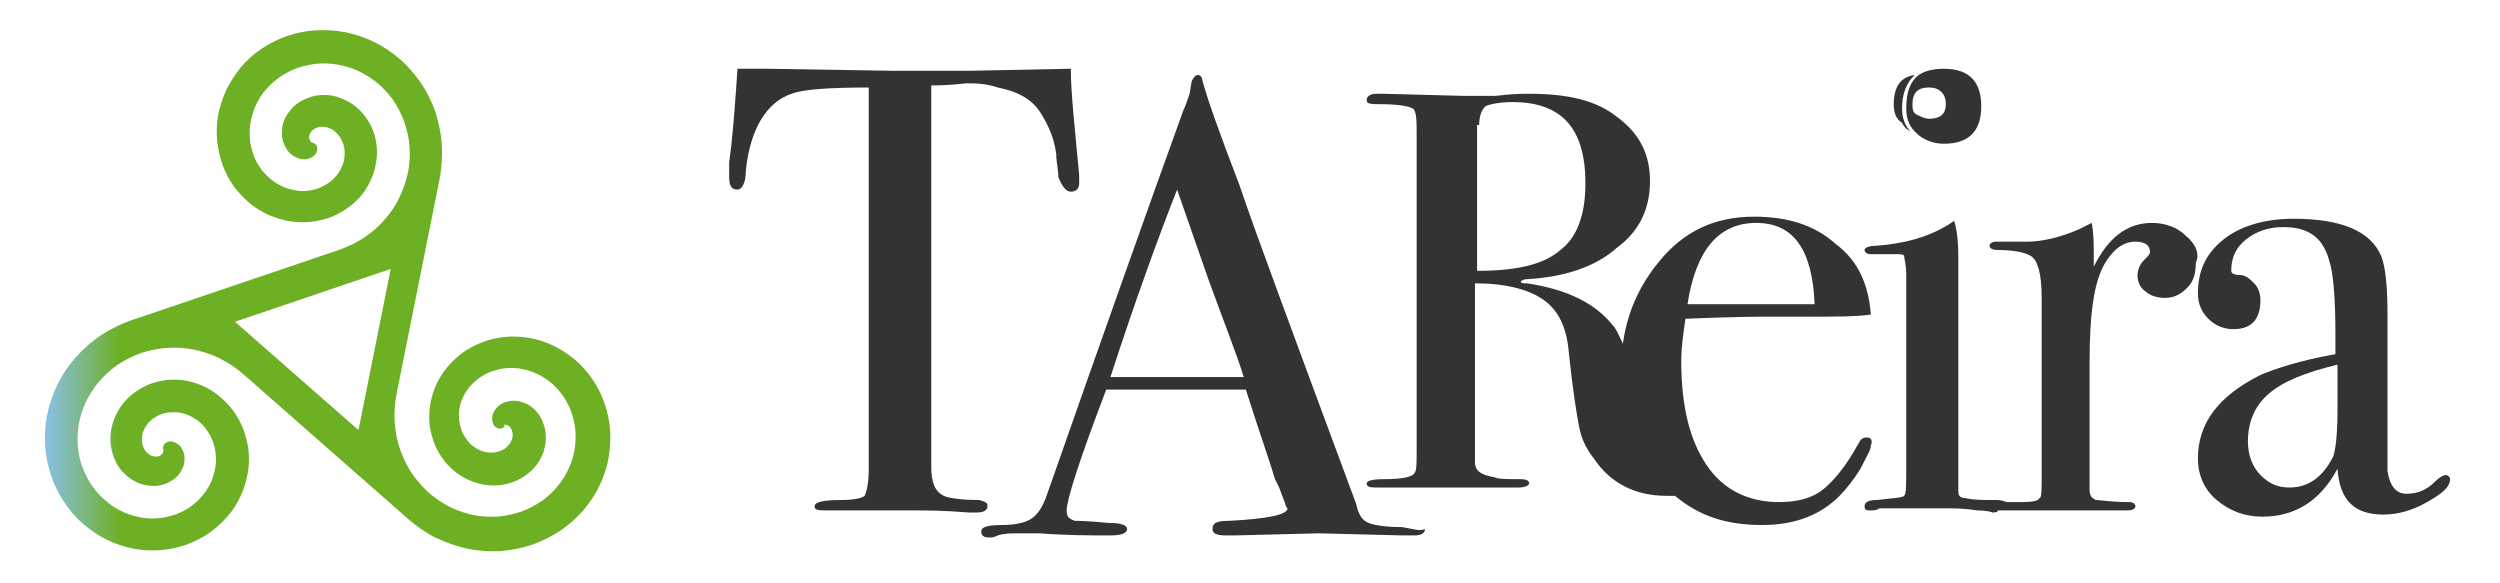 <?xml version="1.0" encoding="utf-8"?>
<!-- Generator: Adobe Illustrator 21.1.0, SVG Export Plug-In . SVG Version: 6.00 Build 0)  -->
<svg version="1.1" id="Layer_1" xmlns="http://www.w3.org/2000/svg" xmlns:xlink="http://www.w3.org/1999/xlink" x="0px" y="0px"
	 viewBox="0 0 120 28" style="enable-background:new 0 0 120 28;" xml:space="preserve">
<style type="text/css">
	.st0{fill:#333333;}
	.st1{fill:url(#SVGID_1_);}
</style>
<g>
	<path class="st0" d="M47.4,24.3c0-0.2-0.1-0.2-0.4-0.3c-0.9,0-1.5-0.1-1.7-0.2c-0.4-0.2-0.6-0.6-0.6-1.4V4.1c0.2,0,0.8,0,1.7-0.1
		c0.4,0,0.9,0,1.5,0.2c1,0.2,1.7,0.6,2.1,1.3c0.3,0.5,0.6,1.1,0.7,1.9c0,0.4,0.1,0.7,0.1,1.1C51,9,51.2,9.2,51.4,9.2
		c0.2,0,0.4-0.1,0.4-0.4c0,0,0-0.1,0-0.2c0-0.1,0-0.2,0-0.2c-0.2-2.2-0.4-3.9-0.4-5.1l-5,0.1c-1.5,0-2.7,0-3.4,0l-6.2-0.1h-1.4
		c-0.1,1.5-0.2,2.8-0.3,3.7L35,7.8c0,0.2,0,0.4,0,0.7c0,0.4,0.1,0.6,0.4,0.6c0.2,0,0.4-0.3,0.4-0.9c0.2-2,1-3.3,2.2-3.7
		c0.5-0.2,1.7-0.3,3.7-0.3v18.3c0,0.7-0.1,1.1-0.2,1.3C41.4,23.9,41,24,40.4,24c-0.9,0-1.3,0.1-1.3,0.3c0,0.2,0.2,0.2,0.7,0.2
		c0.9,0,1.7,0,2.2,0c0.6,0,1.2,0,1.9,0c0.5,0,1.4,0,2.6,0.1c0.1,0,0.3,0,0.4,0C47.2,24.6,47.4,24.5,47.4,24.3z"/>
	<path class="st0" d="M67.3,25.3c-0.8,0-1.4-0.1-1.6-0.2c-0.3-0.1-0.5-0.4-0.6-0.9c-3-8.1-4.9-13.2-5.6-15.3c-1-2.6-1.6-4.3-1.8-5.1
		c0-0.1-0.1-0.2-0.2-0.2c-0.1,0-0.2,0.1-0.3,0.3l-0.1,0.6c-0.1,0.3-0.2,0.6-0.3,0.8c-1.7,4.7-3.9,10.9-6.6,18.6
		c-0.2,0.5-0.4,0.8-0.7,1c-0.3,0.2-0.8,0.3-1.4,0.3c-0.7,0-1,0.1-1,0.3c0,0.2,0.1,0.3,0.4,0.3c0.1,0,0.2,0,0.4-0.1
		c0.3-0.1,0.6-0.1,1-0.1c0.3,0,0.7,0,1,0c1.3,0.1,2.4,0.1,3.4,0.1c0.5,0,0.8-0.1,0.8-0.3c0-0.2-0.3-0.3-0.9-0.3
		c-1-0.1-1.5-0.1-1.6-0.1c-0.3-0.1-0.4-0.2-0.4-0.5c0-0.5,0.6-2.4,1.9-5.8h6.7c0.7,2.2,1.2,3.6,1.4,4.3l0.2,0.4l0.3,0.8
		c0,0.1,0.1,0.2,0.1,0.2c0,0.3-0.9,0.5-2.8,0.6c-0.6,0-0.8,0.1-0.8,0.4c0,0.2,0.2,0.3,0.6,0.3c0.2,0,0.3,0,0.5,0l4-0.1l4,0.1
		c0.2,0,0.4,0,0.6,0c0.3,0,0.5-0.1,0.5-0.3C68.1,25.5,67.9,25.4,67.3,25.3z M53.3,18.1c1.2-3.7,2.3-6.7,3.2-9l1.5,4.3
		c0.8,2.2,1.4,3.7,1.7,4.7H53.3z"/>
	<path class="st0" d="M89.6,21c-0.2,0-0.3,0.1-0.4,0.3c-0.6,1.1-1.2,1.8-1.7,2.2c-0.5,0.4-1.2,0.6-2.1,0.6c-1.5,0-2.7-0.6-3.5-1.8
		c-0.8-1.2-1.2-2.8-1.2-5c0-0.6,0.1-1.3,0.2-2c2.4-0.1,3.7-0.1,3.9-0.1H87c1.1,0,2.1,0,2.8-0.1c-0.1-1.4-0.6-2.6-1.7-3.4
		c-1-0.9-2.3-1.3-3.9-1.3c-1.9,0-3.4,0.7-4.6,2.2c-0.9,1.1-1.5,2.4-1.7,3.9c-0.2-0.4-0.3-0.7-0.5-0.9c-0.8-1-2.1-1.7-4.1-2
		c-0.2,0-0.3,0-0.3-0.1c0,0,0.1-0.1,0.3-0.1c1.8-0.1,3.3-0.6,4.3-1.5c1.1-0.8,1.6-1.9,1.6-3.2c0-1.3-0.5-2.3-1.6-3.1
		c-1-0.8-2.4-1.1-4.2-1.1c-0.3,0-0.8,0-1.6,0.1c-0.7,0-1.2,0-1.6,0l-3.8-0.1c-0.1,0-0.2,0-0.3,0c-0.3,0-0.5,0.1-0.5,0.3
		c0,0.2,0.2,0.2,0.7,0.2c0.8,0,1.3,0.1,1.5,0.2c0.2,0.1,0.2,0.6,0.2,1.3v15.1c0,0.6,0,1-0.1,1.1c-0.1,0.2-0.6,0.3-1.5,0.3
		c-0.6,0-0.8,0.1-0.8,0.2c0,0.2,0.2,0.2,0.6,0.2h1.1c0.2,0,0.6,0,1.3,0c0.7,0,1.2,0,1.5,0c1.5,0,2.3,0,2.5,0h0.3
		c0.3,0,0.5-0.1,0.5-0.2c0-0.1-0.1-0.2-0.4-0.2c-0.7,0-1.1,0-1.3-0.1c-0.6-0.1-0.9-0.3-0.9-0.7v-8.6c1.5,0,2.6,0.3,3.3,0.8
		c0.7,0.5,1.1,1.3,1.2,2.5c0.2,1.9,0.4,3.1,0.5,3.6c0.1,0.5,0.3,1,0.7,1.5c0.8,1.2,2,1.8,3.5,1.8c0.2,0,0.3,0,0.4,0
		c1.2,1,2.5,1.4,4.2,1.4c1.6,0,2.8-0.5,3.7-1.4c0.3-0.3,0.7-0.8,1-1.3c0.3-0.6,0.5-0.9,0.5-1.1C89.9,21.1,89.8,21,89.6,21z
		 M84.3,10.7c1.8,0,2.7,1.3,2.8,3.9H81C81.4,12,82.5,10.7,84.3,10.7z M71,6c0-0.4,0.1-0.7,0.3-0.9C71.5,5,72,4.9,72.6,4.9
		c2.4,0,3.5,1.3,3.5,3.9c0,1.5-0.4,2.6-1.2,3.2c-0.8,0.7-2.1,1-4,1V6z"/>
	<path class="st0" d="M94,12.2C94,12.2,94,12.2,94,12.2"/>
	<path class="st0" d="M91.7,6.3c-0.3-0.3-0.4-0.7-0.4-1.1c0-0.7,0.2-1.2,0.6-1.6c-0.7,0.1-1,0.6-1,1.4c0,0.4,0.1,0.7,0.4,0.9
		C91.4,6.1,91.5,6.2,91.7,6.3z"/>
	<path class="st0" d="M104.9,11.3c-0.4-0.4-1-0.6-1.6-0.6c-1.2,0-2.1,0.7-2.8,2.1v-0.6c0-0.5,0-1-0.1-1.5l-0.2,0.1l-0.4,0.2
		c-0.9,0.4-1.8,0.6-2.5,0.6c0,0-0.1,0-0.4,0c-0.3,0-0.6,0-0.9,0h-0.2c-0.2,0-0.3,0.1-0.3,0.2c0,0.1,0.1,0.2,0.4,0.2
		c0.7,0,1.3,0.1,1.6,0.3c0.3,0.2,0.5,0.8,0.5,2v8.5c0,0.7,0,1.1-0.1,1.1c-0.1,0.2-0.5,0.2-1.2,0.2h-0.4c0,0,0,0,0,0
		C96.1,24,95.9,24,95.7,24c-0.6,0-1,0-1.4-0.1c-0.2,0-0.3-0.1-0.3-0.3c0-0.1,0-0.6,0-1.4v-8.4c0-0.6,0-1,0-1.2c0-0.2,0-0.3,0-0.3
		c0-0.8-0.1-1.4-0.2-1.7l-0.3,0.2c-1,0.6-2.1,0.9-3.5,1c-0.3,0-0.5,0.1-0.5,0.2c0,0.1,0.1,0.2,0.3,0.2c0.1,0,0.2,0,0.3,0H91
		c0.2,0,0.4,0,0.4,0.1c0,0.1,0.1,0.4,0.1,0.9v9.3c0,0.8,0,1.2-0.1,1.3c-0.1,0.1-0.5,0.1-1.3,0.2c-0.4,0-0.6,0.1-0.6,0.3
		c0,0.2,0.1,0.2,0.3,0.2c0.1,0,0.3,0,0.4-0.1h3.2c0.4,0,0.9,0,1.5,0.1c0.5,0,0.8,0.1,0.7,0.1c0.1,0,0.3,0,0.3-0.1c0.1,0,0.2,0,0.3,0
		c0.4,0,0.7,0,1,0c0.3,0,0.7,0,1.3,0c1.2,0,1.9,0,2.3,0c0.4,0,0.9,0,1.3,0c0.3,0,0.4-0.1,0.4-0.2c0-0.1-0.1-0.2-0.3-0.2
		c-0.9,0-1.4-0.1-1.6-0.1c-0.2-0.1-0.3-0.2-0.3-0.5v-6.1c0-2.3,0.2-3.8,0.7-4.7c0.4-0.7,0.9-1.1,1.5-1.1c0.5,0,0.7,0.2,0.7,0.5
		c0,0.1-0.1,0.2-0.3,0.4c-0.2,0.2-0.3,0.5-0.3,0.7c0,0.3,0.1,0.6,0.4,0.8c0.2,0.2,0.6,0.3,0.9,0.3c0.5,0,0.8-0.2,1.1-0.5
		c0.3-0.3,0.4-0.7,0.4-1.2C105.6,12.2,105.4,11.7,104.9,11.3z"/>
	<path class="st0" d="M117.4,22.8c-0.1,0-0.3,0.1-0.5,0.3c-0.4,0.4-0.8,0.6-1.4,0.6c-0.5,0-0.8-0.4-0.9-1.1c0-0.2,0-0.7,0-1.7v-5.8
		c0-1.4-0.1-2.3-0.3-2.8c-0.5-1.2-1.9-1.8-4.2-1.8c-1.5,0-2.7,0.4-3.5,1.1c-0.8,0.7-1.1,1.5-1.1,2.5c0,0.5,0.2,0.9,0.5,1.2
		c0.3,0.3,0.7,0.5,1.2,0.5c0.9,0,1.3-0.5,1.3-1.4c0-0.3-0.1-0.6-0.3-0.8c-0.2-0.2-0.4-0.4-0.7-0.4c-0.3,0-0.4-0.1-0.4-0.2
		c0-0.6,0.2-1.1,0.7-1.5c0.5-0.4,1.1-0.6,1.8-0.6c1.2,0,1.9,0.5,2.2,1.6c0.2,0.6,0.3,1.8,0.3,3.6V17c-1.7,0.3-2.9,0.7-3.6,1
		c-2,1-3,2.3-3,4c0,0.8,0.3,1.5,0.9,2c0.6,0.5,1.3,0.8,2.2,0.8c1.6,0,2.8-0.8,3.6-2.3c0.1,1.5,0.8,2.2,2.2,2.2
		c0.7,0,1.4-0.2,2.1-0.6c0.7-0.4,1.1-0.7,1.1-1.1C117.6,22.9,117.5,22.8,117.4,22.8z M112.2,19.7c0,1.2-0.1,1.9-0.2,2.2
		c-0.5,1-1.2,1.5-2.1,1.5c-0.6,0-1-0.2-1.4-0.6c-0.4-0.4-0.6-1-0.6-1.6c0-0.9,0.3-1.7,1-2.3c0.7-0.6,1.7-1,3.3-1.4V19.7z"/>
	<path class="st0" d="M93.3,3.3c-0.5,0-0.9,0.1-1.2,0.3c-0.4,0.3-0.6,0.8-0.6,1.6c0,0.4,0.1,0.8,0.4,1.1c0,0,0.1,0.1,0.1,0.1
		c0.3,0.3,0.8,0.5,1.3,0.5c1.2,0,1.8-0.6,1.8-1.8C95.1,3.9,94.5,3.3,93.3,3.3z M92.6,5.7c-0.2,0-0.4-0.1-0.6-0.2
		c-0.2-0.1-0.2-0.3-0.2-0.5c0-0.6,0.3-0.8,0.8-0.8c0.5,0,0.8,0.3,0.8,0.8S93.1,5.7,92.6,5.7z"/>
</g>
<g transform="translate(-99, 794.3) scale(0.13, -0.13)">
	<linearGradient id="SVGID_1_" gradientUnits="userSpaceOnUse" x1="778.704" y1="6002.491" x2="805.813" y2="6002.491">
		<stop  offset="0" style="stop-color:#89C0E4"/>
		<stop  offset="1" style="stop-color:#6DB023"/>
	</linearGradient>
	<path class="st1" d="M947.6,5952.3c-0.2-0.2-0.6-0.4-0.9-0.5c-0.3-0.1-0.7-0.1-1.1,0c-0.4,0.1-0.8,0.3-1.1,0.5
		c-0.3,0.3-0.7,0.7-0.8,1.1c-0.2,0.4-0.4,1-0.4,1.5c-0.1,0.6,0,1.2,0.1,1.8c0.2,0.6,0.5,1.3,0.8,1.8c0.4,0.6,0.9,1.2,1.5,1.7
		c0.6,0.5,1.4,1,2.1,1.2c0.8,0.3,1.8,0.5,2.6,0.6c0.9,0.1,2,0,2.9-0.2c1-0.2,2.1-0.6,3-1.1c1-0.5,2-1.3,2.8-2.1
		c0.8-0.8,1.7-1.9,2.2-3c0.6-1.1,1.1-2.5,1.4-3.7c0.3-1.3,0.4-2.9,0.4-4.2c-0.1-1.4-0.4-3-0.8-4.4c-0.5-1.4-1.3-3-2.1-4.2
		c-0.9-1.3-2.1-2.7-3.4-3.7c-1.3-1.1-2.9-2.1-4.4-2.8c-1.6-0.7-3.5-1.3-5.3-1.6c-1.8-0.3-3.9-0.3-5.8-0.1c-1.9,0.2-4.1,0.8-5.8,1.5
		c-1.9,0.7-3.9,1.9-5.5,3.1c-1.7,1.3-3.4,3-4.6,4.6c-1.3,1.7-2.6,3.9-3.4,5.9c-0.8,2.1-1.5,4.6-1.8,6.9c-0.3,2.3-0.2,5,0.1,7.3
		c0.4,2.4,1.1,5.1,2.1,7.3c1,2.3,2.5,4.8,4.1,6.7c1.6,2,3.8,4.1,5.9,5.6c2.2,1.6,4.9,3,7.4,3.9c2.6,1,5.7,1.7,8.4,1.9
		c2.8,0.3,6.1,0.1,8.9-0.4c2.9-0.5,6.1-1.5,8.7-2.8c2.7-1.3,5.6-3.2,7.9-5.1c2.4-2,4.8-4.7,6.5-7.2c1.8-2.6,3.5-5.9,4.5-8.9
		c1.1-3.1,1.9-6.8,2.1-10c0.2-3.3,0-7.2-0.6-10.5c-0.6-3.4-1.9-7.1-3.4-10.2c-1.5-3.2-3.8-6.5-6.1-9.2c-2.4-2.7-5.5-5.4-8.5-7.4
		c-3.1-2-6.9-3.9-10.4-5.1c-3.6-1.2-7.8-2-11.6-2.3c-3.8-0.2-8.3,0.1-12,0.9c-3.8,0.8-8.1,2.3-11.7,4c-3.6,1.8-7.4,4.4-10.4,7.1
		l-60.9,53.5c-2.5,2.2-5.8,4.3-8.8,5.8c-2.9,1.4-6.5,2.6-9.7,3.2c-3.1,0.6-6.8,0.8-10,0.5c-3.1-0.2-6.6-1-9.5-2
		c-2.8-1-5.9-2.6-8.4-4.3c-2.4-1.7-4.9-4-6.8-6.2c-1.8-2.2-3.6-5-4.8-7.5c-1.2-2.5-2.1-5.5-2.6-8.3c-0.4-2.6-0.6-5.7-0.3-8.4
		c0.3-2.6,0.9-5.5,1.9-7.9c0.9-2.3,2.3-4.9,3.8-6.9c1.4-2,3.4-4,5.3-5.5c1.8-1.5,4.1-2.9,6.3-3.8c2.1-0.9,4.6-1.6,6.8-1.9
		c2.1-0.3,4.7-0.3,6.8,0c2.1,0.3,4.4,0.9,6.3,1.7c1.8,0.8,3.9,1.9,5.4,3.2c1.5,1.2,3.1,2.8,4.2,4.3c1.1,1.5,2.1,3.3,2.8,5.1
		c0.6,1.6,1.1,3.6,1.3,5.4c0.2,1.7,0.1,3.6-0.2,5.2c-0.3,1.6-0.8,3.3-1.5,4.8c-0.7,1.4-1.6,2.8-2.6,4c-0.9,1.1-2.2,2.2-3.4,2.9
		c-1.1,0.7-2.5,1.4-3.8,1.8c-1.2,0.4-2.7,0.6-3.9,0.6c-1.2,0-2.5-0.1-3.7-0.4c-1.1-0.3-2.2-0.8-3.2-1.4c-0.9-0.5-1.8-1.3-2.5-2
		c-0.6-0.7-1.2-1.6-1.6-2.4c-0.4-0.8-0.7-1.7-0.8-2.6c-0.1-0.8-0.1-1.7,0-2.5c0.1-0.7,0.4-1.5,0.7-2.1c0.3-0.6,0.7-1.2,1.2-1.6
		c0.4-0.4,0.9-0.8,1.5-1c0.5-0.2,1-0.3,1.5-0.4c0.4,0,0.9,0,1.4,0.2c0.4,0.1,0.7,0.4,1,0.7c0.2,0.2,0.5,0.6,0.5,0.9
		c0.1,0.3,0.1,0.7,0,1c-0.1,0.3-0.1,0.7,0,1c0.1,0.3,0.3,0.7,0.5,0.9c0.3,0.3,0.7,0.5,1,0.7c0.4,0.2,0.9,0.2,1.4,0.2
		c0.5,0,1.1-0.2,1.5-0.4c0.5-0.2,1.1-0.6,1.5-1c0.5-0.4,0.9-1,1.2-1.6c0.3-0.6,0.6-1.4,0.7-2.1c0.1-0.8,0.1-1.7,0-2.5
		c-0.1-0.9-0.4-1.8-0.8-2.6c-0.4-0.8-1-1.8-1.6-2.4c-0.7-0.8-1.6-1.5-2.5-2c-0.9-0.6-2.1-1.1-3.2-1.4c-1.1-0.3-2.5-0.5-3.7-0.4
		c-1.3,0-2.7,0.3-3.9,0.6c-1.3,0.4-2.7,1.1-3.8,1.8c-1.2,0.8-2.4,1.9-3.4,2.9c-1,1.1-2,2.6-2.6,4c-0.7,1.4-1.2,3.2-1.5,4.8
		c-0.3,1.6-0.4,3.6-0.2,5.2c0.2,1.7,0.6,3.7,1.3,5.4c0.7,1.7,1.7,3.6,2.8,5.1c1.1,1.5,2.7,3.1,4.2,4.3c1.6,1.2,3.6,2.4,5.4,3.2
		c1.9,0.8,4.3,1.4,6.3,1.7c2.2,0.3,4.7,0.3,6.8,0c2.2-0.3,4.7-1,6.8-1.9c2.1-0.9,4.5-2.3,6.3-3.8c1.9-1.5,3.8-3.5,5.3-5.5
		c1.5-2,2.9-4.6,3.8-6.9c0.9-2.4,1.6-5.3,1.9-7.9c0.3-2.7,0.2-5.8-0.3-8.4c-0.5-2.7-1.4-5.8-2.6-8.3c-1.2-2.6-2.9-5.4-4.8-7.5
		c-1.9-2.2-4.4-4.5-6.8-6.2c-2.5-1.7-5.6-3.3-8.4-4.3c-2.9-1-6.4-1.8-9.5-2c-3.2-0.3-6.8-0.1-10,0.5c-3.2,0.6-6.8,1.8-9.7,3.2
		c-3,1.4-6.2,3.6-8.8,5.8c-2.6,2.2-5.2,5.2-7.1,8.1c-2,2.9-3.8,6.5-4.9,9.9c-1.2,3.4-2,7.5-2.2,11.1c-0.2,3.7,0,7.9,0.8,11.5
		c0.7,3.7,2.2,7.8,3.8,11.2c1.7,3.4,4.2,7.1,6.8,10c2.6,2.9,6,5.9,9.3,8.1c3.4,2.2,7.5,4.2,11.3,5.5l76.7,26
		c3.2,1.1,6.6,2.8,9.4,4.7c2.7,1.8,5.5,4.3,7.6,6.8c2.1,2.4,4.1,5.5,5.4,8.4c1.3,2.8,2.4,6.2,3,9.2c0.5,3,0.7,6.4,0.4,9.4
		c-0.2,2.9-1,6.2-2,9c-1,2.7-2.5,5.6-4.1,7.9c-1.6,2.2-3.8,4.6-5.9,6.3c-2.1,1.7-4.7,3.3-7.1,4.4c-2.4,1.1-5.2,1.9-7.8,2.3
		c-2.5,0.4-5.4,0.5-7.9,0.2c-2.4-0.3-5.1-0.9-7.4-1.8c-2.2-0.9-4.5-2.2-6.4-3.6c-1.8-1.3-3.7-3.2-5.1-4.9c-1.3-1.7-2.6-3.9-3.4-5.9
		c-0.8-1.9-1.4-4.3-1.7-6.3c-0.3-2-0.2-4.3,0-6.3c0.3-1.9,0.9-4,1.6-5.8c0.7-1.7,1.8-3.5,3-4.9c1.1-1.4,2.6-2.8,4-3.8
		c1.4-1,3.1-1.9,4.6-2.5c1.5-0.5,3.3-0.9,4.9-1.1c1.5-0.1,3.2,0,4.7,0.3c1.4,0.3,3,0.8,4.2,1.5c1.2,0.6,2.5,1.5,3.5,2.4
		c0.9,0.9,1.9,2,2.5,3.1c0.6,1,1.2,2.3,1.5,3.4c0.3,1.1,0.4,2.3,0.4,3.4c0,1-0.2,2.2-0.5,3.2c-0.3,0.9-0.8,1.9-1.3,2.7
		c-0.5,0.7-1.2,1.4-1.8,2c-0.6,0.5-1.4,0.9-2.1,1.2c-0.7,0.3-1.5,0.4-2.2,0.5c-0.6,0-1.4,0-2-0.2c-0.5-0.2-1.1-0.4-1.6-0.8
		c-0.4-0.3-0.8-0.7-1.1-1.1c-0.2-0.4-0.4-0.8-0.5-1.3c-0.1-0.4,0-0.8,0.1-1.2c0.1-0.3,0.3-0.7,0.5-0.9c0.2-0.2,0.6-0.4,0.9-0.5
		c0.3-0.1,0.6-0.3,0.9-0.5c0.2-0.2,0.4-0.6,0.5-0.9c0.1-0.4,0.1-0.8,0.1-1.2c-0.1-0.4-0.3-0.9-0.5-1.3c-0.3-0.4-0.7-0.8-1.1-1.1
		c-0.5-0.3-1.1-0.6-1.6-0.8c-0.6-0.2-1.3-0.3-2-0.2c-0.7,0-1.5,0.2-2.2,0.5c-0.7,0.3-1.5,0.7-2.1,1.2c-0.7,0.5-1.4,1.3-1.8,2
		c-0.5,0.8-1,1.8-1.3,2.7c-0.3,1-0.5,2.1-0.5,3.2c0,1.1,0.1,2.4,0.4,3.4c0.3,1.1,0.8,2.4,1.5,3.4c0.7,1.1,1.6,2.2,2.5,3.1
		c1,0.9,2.3,1.8,3.5,2.4c1.3,0.6,2.8,1.2,4.2,1.5c1.5,0.3,3.2,0.4,4.7,0.3c1.6-0.1,3.4-0.5,4.9-1.1c1.6-0.6,3.3-1.5,4.6-2.4
		c1.4-1,2.9-2.4,4-3.8c1.2-1.4,2.3-3.3,3-4.9c0.8-1.8,1.4-3.9,1.6-5.8c0.3-2,0.3-4.3,0-6.3c-0.3-2.1-0.9-4.4-1.7-6.3
		c-0.8-2-2.1-4.2-3.4-5.9c-1.4-1.8-3.3-3.6-5.1-4.9c-1.9-1.4-4.2-2.7-6.4-3.6c-2.3-0.9-5-1.5-7.4-1.8c-2.5-0.3-5.4-0.2-7.9,0.2
		c-2.6,0.4-5.4,1.3-7.8,2.3c-2.4,1.1-5.1,2.7-7.1,4.4c-2.1,1.8-4.3,4.1-5.9,6.3c-1.6,2.3-3.2,5.2-4.1,7.9c-1,2.7-1.7,6.1-2,9
		c-0.3,3-0.1,6.5,0.4,9.4c0.6,3,1.7,6.4,3,9.2c1.4,2.9,3.4,5.9,5.4,8.4c2.1,2.5,4.9,5,7.6,6.8c2.8,1.9,6.2,3.6,9.4,4.7
		c3.2,1.1,7.1,1.9,10.5,2.1c3.5,0.2,7.6,0,11-0.7c3.5-0.7,7.5-2,10.7-3.6c3.3-1.6,6.8-4,9.6-6.4c2.8-2.5,5.7-5.8,7.8-8.9
		c2.1-3.2,4.1-7.2,5.3-10.9c1.2-3.7,2.1-8.2,2.3-12.1c0.2-4-0.1-8.6-0.9-12.6l-15.9-79.4c-0.6-3.3-0.9-7.1-0.6-10.5
		c0.2-3.2,1-6.9,2.1-10c1.1-3,2.7-6.3,4.5-8.9c1.8-2.5,4.2-5.2,6.5-7.2c2.3-1.9,5.2-3.8,7.9-5.1c2.6-1.2,5.9-2.3,8.7-2.8
		c2.8-0.5,6.1-0.6,8.9-0.4c2.7,0.3,5.9,1,8.4,1.9c2.5,0.9,5.2,2.4,7.4,3.9c2.1,1.5,4.3,3.6,5.9,5.6c1.6,1.9,3.1,4.4,4.1,6.7
		c1,2.2,1.8,4.9,2.1,7.3c0.3,2.3,0.4,5,0.1,7.3c-0.3,2.2-0.9,4.8-1.8,6.9c-0.8,2-2.1,4.2-3.4,5.9c-1.3,1.7-3,3.4-4.6,4.6
		c-1.6,1.2-3.6,2.4-5.5,3.1c-1.8,0.7-3.9,1.3-5.8,1.5c-1.8,0.2-4,0.2-5.8-0.1c-1.7-0.3-3.7-0.9-5.3-1.6c-1.5-0.7-3.2-1.7-4.4-2.8
		c-1.2-1-2.5-2.4-3.4-3.7c-0.9-1.2-1.6-2.8-2.1-4.2c-0.5-1.4-0.8-3-0.8-4.4c-0.1-1.3,0.1-2.9,0.4-4.2c0.3-1.2,0.8-2.6,1.4-3.7
		c0.6-1,1.4-2.1,2.2-3c0.8-0.8,1.8-1.5,2.8-2.1c0.9-0.5,2-0.9,3-1.1c0.9-0.2,2-0.3,2.9-0.2c0.9,0.1,1.8,0.3,2.6,0.6
		c0.7,0.3,1.5,0.7,2.1,1.2c0.5,0.4,1.1,1.1,1.5,1.7c0.3,0.5,0.6,1.2,0.8,1.8c0.1,0.5,0.2,1.2,0.1,1.8c-0.1,0.5-0.2,1.1-0.4,1.5
		c-0.2,0.4-0.5,0.8-0.8,1.1c-0.3,0.2-0.7,0.5-1.1,0.5c-0.3,0.1-0.7,0.1-1.1,0C948.2,5952.7,947.9,5952.5,947.6,5952.3z
		 M893.9,5951.2l11.9,59.5l-57.5-19.5L893.9,5951.2z"/>
</g>
</svg>
